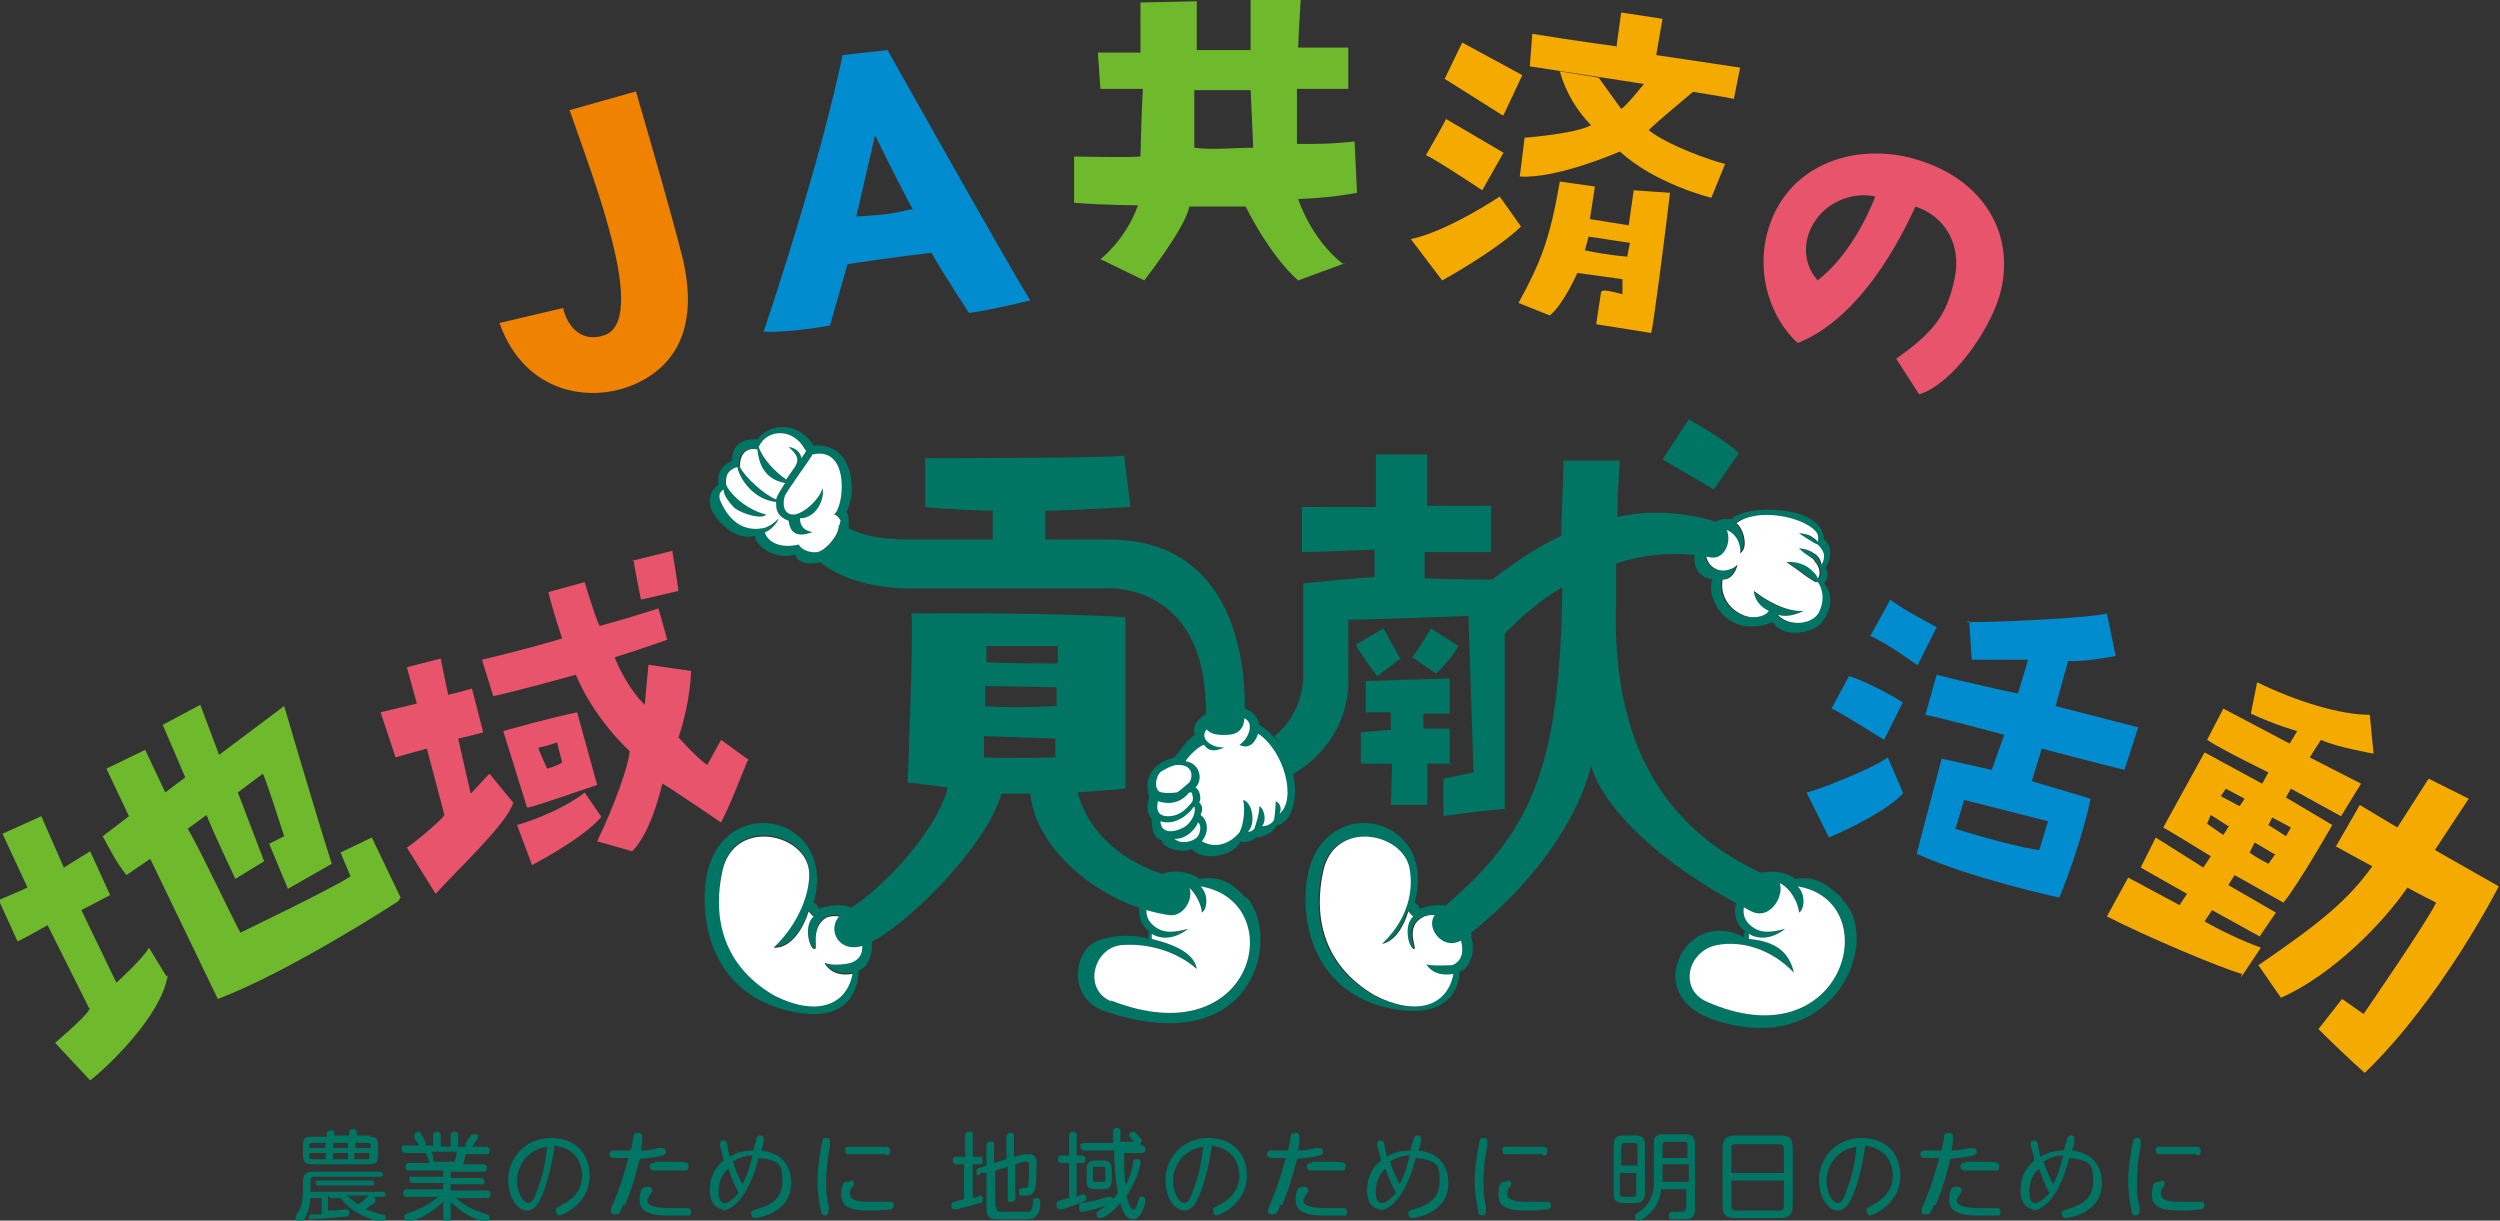 <?xml version="1.0" encoding="UTF-8"?>
<svg id="_レイヤー_1" data-name="レイヤー_1" xmlns="http://www.w3.org/2000/svg" version="1.1" viewBox="0 0 199.7 97.5">
  <rect x="0" y="0" width="199.7" height="97.5" fill="#333333" stroke="none"/>
  <!-- Generator: Adobe Illustrator 29.0.1, SVG Export Plug-In . SVG Version: 2.1.0 Build 192)  -->
  <defs>
    <style>
      .st0 {
        fill: #008cce;
      }

      .st1 {
        fill: #e8546b;
      }

      .st2 {
        fill: #6fb92c;
      }

      .st3 {
        fill: #007563;
      }

      .st4 {
        fill: #f5aa00;
      }

      .st5 {
        fill: #ef8200;
      }

      .st6 {
        fill: #fff;
      }
    </style>
  </defs>
  <g>
    <path class="st3" d="M26.2,95.5v1.2c.5,0,.5,0,1.4-.1,0,0,0,0,.1,0,.2,0,.2.2.2.3,0,.2-.1.3-.5.3-.9.1-2.4.2-2.5.2s-.1,0-.2,0c0,0,0-.1,0-.2,0-.1,0-.2.2-.2,0,0,.7,0,.8,0v-1.3h-.9c0,.5-.2,1.2-.5,1.7,0,0-.1.2-.3.2s-.4-.1-.4-.3.2-.5.3-.6c.3-.6.3-1.4.3-1.7v-.6c0-.6.2-.8.8-.8h5.3c0,0,.3,0,.3.2s-.2.2-.3.2h-5.2c-.2,0-.3.1-.3.3v.9h5.7c0,0,.3,0,.3.2s-.1.2-.3.2h-.7c.2,0,.2.2.2.3,0,0,0,.2-.1.2-.1.1-.2.1-.7.5.4.1.7.3,1.3.4.1,0,.3,0,.3.3s0,.3-.3.3-2.3-.5-3.3-1.9h-.8ZM29.5,90.8c.6,0,.7.2.7.7v.8c0,.5-.1.7-.7.7h-4.6c-.5,0-.7-.2-.7-.7v-.8c0-.6.2-.7.7-.7h1.2v-.2c0-.1,0-.3.3-.3s.3,0,.3.2v.2h1.2v-.2c0-.2,0-.3.3-.3s.3.1.3.3v.2h1.2ZM26,91.7v-.4h-1c-.2,0-.3,0-.3.2v.2h1.3ZM26,92.1h-1.3v.2c0,.2,0,.3.3.3h1v-.5ZM25.4,94.7c0,0-.2,0-.2-.2s.1-.2.2-.2h4.3c0,0,.2,0,.2.2s-.1.2-.2.2h-4.3ZM27.8,91.3h-1.2v.4h1.2v-.4ZM27.8,92.1h-1.2v.5h1.2v-.5ZM27.7,95.5c.4.3.6.5.9.7.3-.2.5-.3.6-.5,0,0,.2-.2.3-.2h-1.8ZM28.3,91.7h1.3v-.2c0-.1,0-.2-.2-.2h-1v.4ZM28.3,92.1v.5h1c.2,0,.2,0,.2-.3v-.2h-1.3Z"/>
    <path class="st3" d="M34.6,91.6v-.9c0-.1,0-.3.3-.3s.3.2.3.3v.9h.8v-.9c0-.1,0-.3.3-.3s.3.2.3.3v.9h.6s0,0,0-.2,0,0,0-.1c.2-.3.2-.3.4-.6,0,0,0-.1.3-.1s.3.1.3.2-.4.7-.5.8h1.1c.1,0,.3,0,.3.3s-.1.3-.3.3h-1.6c-.1.4-.1.5-.2.8h1.6c0,0,.3,0,.3.3s-.2.3-.3.3h-2.6v.5h2.4c.1,0,.3,0,.3.3s-.2.2-.3.2h-2.4v.5h2.9c.1,0,.3,0,.3.3s-.2.3-.3.3h-2.5c.4.3,1.1.9,2.2,1.2.4.1.5.2.5.4s0,.3-.3.3-1.6-.4-2.8-1.6v1.5c0,.2,0,.3-.3.3s-.3-.2-.3-.3v-1.5c-.3.3-.8.7-1.3,1-.5.3-1.3.6-1.5.6-.3,0-.3-.3-.3-.4,0-.2,0-.2.6-.4.8-.3,1.4-.6,2.1-1.2h-2.5c-.1,0-.3,0-.3-.3s.3-.3.3-.3h2.9v-.5h-2.4c0,0-.3,0-.3-.3s0-.2.3-.2h2.4v-.5h-2.7c-.1,0-.3,0-.3-.3s.2-.3.3-.3h1.6c0-.2-.2-.6-.3-.8h-1.6c-.1,0-.3,0-.3-.3s0-.3.3-.3h1.1c-.2-.3-.2-.3-.4-.6,0,0,0-.1,0-.2,0-.2.2-.3.3-.3s.2,0,.2.1c.3.5.4.7.4.8s0,.1,0,.2h.7ZM36.3,92.8c.1-.2.2-.7.2-.8h-2c0,0,.1.4.1.4,0,.3,0,.3.1.4h1.5Z"/>
    <path class="st3" d="M44.7,97.1c-.2,0-.3-.2-.3-.4s0-.2.4-.4c0,0,.6-.3,1-.7.6-.6.7-1.3.7-1.7,0-.7-.3-1.5-.9-1.9-.4-.3-.8-.4-1.3-.5-.3,2.2-.8,3.5-1,4-.2.4-.5,1.2-1.2,1.2s-1.5-.9-1.5-2.5,1.3-3.3,3.4-3.3,3.1,1.4,3.1,3c0,2.3-2.2,3.2-2.5,3.2ZM41.3,94.3c0,1,.5,1.8.9,1.8s.6-.7.8-1.3c.4-1,.6-2.1.7-3.2-1.9.3-2.4,1.9-2.4,2.7Z"/>
    <path class="st3" d="M49.8,96.2c-.3.7-.3.8-.6.8s-.4,0-.4-.3,0-.1.2-.6c.5-1.2.9-2.4,1.2-3.6,0,0-.5,0-.9,0s-.6,0-.6-.3.3-.3.4-.3c.9,0,1,0,1.3,0,0-.2.2-.9.2-1.1s.1-.3.3-.3.4,0,.4.3,0,.1,0,.4c0,0-.1.5-.1.7.2,0,.7,0,1.4-.2.2,0,.2,0,.3,0,.2,0,.3.2.3.3,0,.2-.2.3-.3.3-.7.2-1.5.2-1.8.3-.5,2-1,3.3-1.2,3.7ZM51.8,94.8c.2,0,.3.1.3.3s0,0-.2.4c-.1.2-.2.3-.2.4,0,.5,1,.6,1.7.6s.5,0,1,0c0,0,.4,0,.5,0,.2,0,.3.1.3.3s0,.3-.2.3c-.2,0-1,0-1.4,0-.9,0-2.5,0-2.5-1.2s.4-1.1.7-1.1ZM52.3,92.8c.2,0,.7,0,1.4,0,1.3,0,1.3.1,1.3.4s-.2.3-.3.3-1,0-1.2,0c-.5,0-.8,0-1,0-.2,0-.3,0-.3,0s-.3,0-.3-.3.2-.3.4-.3Z"/>
    <path class="st3" d="M57.8,96.6c-.5,0-1.1-.4-1.1-1.5s.4-1.8,1.1-2.4c0-.3-.3-1.1-.3-1.3s.1-.3.3-.3.3.2.3.4c.1.6.1.6.2.9.6-.4,1.3-.5,1.9-.5,0-.2,0-.3.2-.8,0-.2.1-.4.3-.4s.3,0,.3.3,0,.4-.2.9c1.8.2,2.4,1.4,2.4,2.6,0,2.5-2.8,2.8-2.9,2.8-.3,0-.3-.3-.3-.4,0-.2.1-.2.4-.3,1.2-.3,2.1-.9,2.1-2.2s-.1-1.7-1.9-1.9c-.9,3.4-2.2,4.2-3,4.2ZM58.1,93.4c-.6.6-.7,1.3-.7,1.8s.1.9.5.9.9-.6,1.1-.8c-.4-.8-.6-1.3-.8-1.9ZM58.6,92.9c0,.2.3.9.7,1.7.5-.9.7-1.9.8-2.3-.6,0-1.1.2-1.6.5Z"/>
    <path class="st3" d="M65.7,91.1s0-.2.3-.2.3.1.3.3,0,.2,0,.4c-.2.8-.3,1.9-.3,2.8s0,1.1.2,2c0,.2,0,.3,0,.4,0,.2-.2.3-.3.3s-.3-.1-.3-.2c0-.2-.3-1.2-.3-2.5s.3-2.9.4-3.3ZM67.9,94.3c.1,0,.3,0,.3.2s0,.1,0,.2c-.2.2-.3.4-.3.6,0,.6.6.7,1.7.7s.8,0,1.2,0c.2,0,.3,0,.3,0,.2,0,.3.1.3.3s-.2.3-.2.3c-.2,0-.9.1-1.6.1-1,0-2.4,0-2.4-1.2s.3-1.1.7-1.1ZM70.7,92.2s-.9,0-1.1,0c-.6,0-1.1,0-1.5,0,0,0-.3,0-.3,0-.1,0-.3,0-.3-.3s.1-.3.4-.3c0,0,1,0,1.7,0s1.1,0,1.3,0c.1,0,.2.2.2.3,0,.4-.2.4-.3.4Z"/>
    <path class="st3" d="M77.1,93h-.7c0,0-.3,0-.3-.3,0-.3.2-.3.3-.3h.7v-1.7c0,0,0-.3.3-.3s.3,0,.3.3v1.7h.5c.2,0,.3,0,.3.3s0,.3-.3.3h-.5v2.7c.3,0,.5-.2.6-.2.2,0,.2.1.2.3s0,.3-.6.4c0,0-1.3.4-1.6.4s-.3-.2-.3-.3c0-.2.1-.3.2-.3,0,0,.7-.2.8-.2v-2.9ZM79.6,96.4c0,.4.2.4.4.4.4,0,2.1,0,2.1,0,.2,0,.3,0,.4-.5,0-.6,0-.6.3-.6s.3.3.3.3c0,.3,0,.8-.3,1.1-.2.3-.6.3-1,.3h-2c-.5,0-1,0-1-.8v-2.9h-.5c0,.2-.1.2-.1.2-.2,0-.2-.2-.2-.3,0-.2,0-.2.2-.3l.6-.2v-1.6c0,0,0-.3.3-.3s.3,0,.3.3v1.4l1-.3v-1.8c0,0,0-.3.3-.3s.3,0,.3.3v1.6l.8-.2c0,0,.2,0,.4,0,.6,0,.6.5.6.7,0,.5,0,1.6-.1,2-.1.6-.6.6-.8.6s-.3,0-.4,0c-.1,0-.1-.2-.1-.3,0-.3.2-.3.3-.3.3,0,.4,0,.4-.1.1-.2.1-1.2.1-1.5s0-.5-.2-.5-.1,0-.2,0l-.7.2v2.7c0,0,0,.3-.3.3s-.3,0-.3-.3v-2.5l-1,.3v3Z"/>
    <path class="st3" d="M85.4,92.9h-.6c0,0-.3,0-.3-.3s.2-.3.3-.3h.6v-1.6c0,0,0-.3.3-.3s.3.2.3.3v1.6h.4c.2,0,.3.1.3.3s0,.3-.3.3h-.4v2.7c0,0,.5-.2.5-.2.2,0,.3.2.3.3,0,.2-.2.3-.5.4-.3.1-1.3.5-1.6.5s-.3-.2-.3-.4,0-.2.2-.3c.1,0,.7-.2.8-.2v-2.9ZM87,96c.6-.1,1.1-.3,1.5-.4,0,0,.1,0,.2,0,.2,0,.2.2.2.3,0,.2,0,.2-.6.4-.5.2-1.6.5-1.8.5s-.3,0-.3-.4.1-.2.7-.4ZM91.2,91.5c0,0,.3,0,.3.3s-.2.3-.3.3h-1.4c0,.9,0,1.8.1,2.6.4-.7.5-1.2.6-1.8,0-.1,0-.3.3-.3s.3,0,.3.3-.4,1.6-1.1,2.6c0,.3.3,1.1.5,1.1s.2,0,.4-.6c.1-.3.1-.4.3-.4s.3.1.3.3-.3,1.5-1,1.5-.9-1-1-1.3c-.6.7-1.3,1.2-1.6,1.2s-.3-.2-.3-.3,0-.2.2-.3c.4-.3,1-.7,1.5-1.4-.2-1.1-.3-2.3-.3-3.4h-2.4c0,0-.3,0-.3-.3s.2-.3.3-.3h2.3v-.8c0-.2,0-.4.3-.4s.3.1.3.3v.8h1.4ZM88.8,94.3c0,.5-.2.7-.7.7h-.6c-.6,0-.7-.2-.7-.7v-.9c0-.5.2-.7.7-.7h.6c.5,0,.7.2.7.7v.9ZM88.3,93.4c0-.2,0-.2-.3-.2h-.5c-.2,0-.2,0-.2.2v.8c0,.2,0,.2.2.2h.5c.2,0,.3,0,.3-.2v-.8ZM90.9,90.7c.1.1.3.3.3.4s-.1.3-.3.3-.1,0-.4-.3c-.3-.3-.3-.4-.3-.4,0-.1.1-.3.3-.3s.1,0,.4.3Z"/>
    <path class="st3" d="M97.2,97.1c-.2,0-.3-.2-.3-.4s0-.2.4-.4c0,0,.6-.3,1-.7.6-.6.7-1.3.7-1.7,0-.7-.3-1.5-.9-1.9-.4-.3-.8-.4-1.3-.5-.3,2.2-.8,3.5-1,4-.2.4-.5,1.2-1.2,1.2s-1.5-.9-1.5-2.5,1.3-3.3,3.4-3.3,3.1,1.4,3.1,3c0,2.3-2.2,3.2-2.5,3.2ZM93.7,94.3c0,1,.5,1.8.9,1.8s.6-.7.8-1.3c.4-1,.6-2.1.7-3.2-1.9.3-2.4,1.9-2.4,2.7Z"/>
    <path class="st3" d="M102.3,96.2c-.3.7-.3.8-.6.8s-.4,0-.4-.3,0-.1.2-.6c.5-1.2.9-2.4,1.2-3.6,0,0-.5,0-.9,0s-.6,0-.6-.3.3-.3.4-.3c.9,0,1,0,1.3,0,0-.2.2-.9.2-1.1s.1-.3.3-.3.4,0,.4.3,0,.1,0,.4c0,0-.1.5-.1.7.2,0,.7,0,1.4-.2.2,0,.2,0,.3,0,.2,0,.3.2.3.3,0,.2-.2.3-.3.3-.7.2-1.5.2-1.8.3-.5,2-1,3.3-1.2,3.7ZM104.2,94.8c.2,0,.3.1.3.3s0,0-.2.4c-.1.2-.2.3-.2.4,0,.5,1,.6,1.7.6s.5,0,1,0c0,0,.4,0,.5,0,.2,0,.3.1.3.3s0,.3-.2.3c-.2,0-1,0-1.4,0-.9,0-2.5,0-2.5-1.2s.4-1.1.7-1.1ZM104.8,92.8c.2,0,.7,0,1.4,0,1.3,0,1.3.1,1.3.4s-.2.3-.3.3-1,0-1.2,0c-.5,0-.8,0-1,0-.2,0-.3,0-.3,0s-.3,0-.3-.3.2-.3.4-.3Z"/>
    <path class="st3" d="M110.3,96.6c-.5,0-1.1-.4-1.1-1.5s.4-1.8,1.1-2.4c0-.3-.3-1.1-.3-1.3s.1-.3.3-.3.3.2.3.4c.1.6.1.6.2.9.6-.4,1.3-.5,1.9-.5,0-.2,0-.3.2-.8,0-.2.1-.4.3-.4s.3,0,.3.3,0,.4-.2.9c1.8.2,2.4,1.4,2.4,2.6,0,2.5-2.8,2.8-2.9,2.8-.3,0-.3-.3-.3-.4,0-.2.1-.2.4-.3,1.2-.3,2.1-.9,2.1-2.2s-.1-1.7-1.9-1.9c-.9,3.4-2.2,4.2-3,4.2ZM110.6,93.4c-.6.6-.7,1.3-.7,1.8s.1.9.5.9.9-.6,1.1-.8c-.4-.8-.6-1.3-.8-1.9ZM111.1,92.9c0,.2.3.9.7,1.7.5-.9.7-1.9.8-2.3-.6,0-1.1.2-1.6.5Z"/>
    <path class="st3" d="M118.2,91.1s0-.2.3-.2.3.1.3.3,0,.2,0,.4c-.2.8-.3,1.9-.3,2.8s0,1.1.2,2c0,.2,0,.3,0,.4,0,.2-.2.3-.3.3s-.3-.1-.3-.2c0-.2-.3-1.2-.3-2.5s.3-2.9.4-3.3ZM120.4,94.3c.1,0,.3,0,.3.2s0,.1,0,.2c-.2.2-.3.4-.3.6,0,.6.6.7,1.7.7s.8,0,1.2,0c.2,0,.3,0,.3,0,.2,0,.3.1.3.3s-.2.3-.2.3c-.2,0-.9.1-1.6.1-1,0-2.4,0-2.4-1.2s.3-1.1.7-1.1ZM123.2,92.2s-.9,0-1.1,0c-.6,0-1.1,0-1.5,0,0,0-.3,0-.3,0-.1,0-.3,0-.3-.3s.1-.3.4-.3c0,0,1,0,1.7,0s1.1,0,1.3,0c.1,0,.2.2.2.3,0,.4-.2.4-.3.4Z"/>
    <path class="st3" d="M131.4,95.3c0,.6-.3.8-.8.8h-.9c-.6,0-.8-.2-.8-.8v-3.8c0-.6.2-.8.8-.8h.9c.6,0,.8.2.8.8v3.8ZM130.8,93.1v-1.5c0-.2,0-.3-.3-.3h-.7c-.2,0-.3.1-.3.3v1.5h1.4ZM130.8,93.7h-1.4v1.6c0,.2.1.3.3.3h.7c.3,0,.3-.1.3-.3v-1.6ZM132.7,95c-.1.8-.4,1.5-1,2,0,0-.5.5-.8.5s-.3-.2-.3-.3,0-.2.2-.3c.3-.2.8-.5,1.1-1.3.2-.4.2-.8.2-1.3v-2.9c0-.6.2-.8.8-.8h1.7c.6,0,.8.2.8.8v5.2c0,.2,0,.5-.3.7-.2.1-.3.1-1,.1s-.5,0-.6,0c-.2,0-.2-.2-.2-.3,0-.3.2-.3.3-.3s.7,0,.8,0c.2,0,.3-.2.3-.4v-1.4h-2.2ZM132.7,92.5h2.1v-1c0-.2,0-.3-.3-.3h-1.4c-.2,0-.3.1-.3.3v1ZM134.9,93h-2.1v1.4h2.1v-1.4Z"/>
    <path class="st3" d="M143.2,96.3c0,.7-.3,1-1,1h-3.6c-.7,0-1-.2-1-1v-4.6c0-.7.3-1,1-1h3.6c.7,0,1,.2,1,1v4.6ZM142.5,93.7v-1.9c0-.3-.1-.4-.4-.4h-3.4c-.3,0-.4,0-.4.4v1.9h4.3ZM138.3,94.3v2c0,.4.2.4.4.4h3.4c.3,0,.4-.1.4-.4v-2h-4.3Z"/>
    <path class="st3" d="M149.4,97.1c-.2,0-.3-.2-.3-.4s0-.2.4-.4c0,0,.6-.3,1-.7.6-.6.7-1.3.7-1.7,0-.7-.3-1.5-.9-1.9-.4-.3-.8-.4-1.3-.5-.3,2.2-.8,3.5-1,4-.2.4-.5,1.2-1.2,1.2s-1.5-.9-1.5-2.5,1.3-3.3,3.4-3.3,3.1,1.4,3.1,3c0,2.3-2.2,3.2-2.5,3.2ZM145.9,94.3c0,1,.5,1.8.9,1.8s.6-.7.8-1.3c.4-1,.6-2.1.7-3.2-1.9.3-2.4,1.9-2.4,2.7Z"/>
    <path class="st3" d="M154.5,96.2c-.3.7-.3.8-.6.8s-.4,0-.4-.3,0-.1.2-.6c.5-1.2.9-2.4,1.2-3.6,0,0-.5,0-.9,0s-.6,0-.6-.3.3-.3.4-.3c.9,0,1,0,1.3,0,0-.2.2-.9.2-1.1s.1-.3.3-.3.4,0,.4.3,0,.1,0,.4c0,0-.1.5-.1.7.2,0,.7,0,1.4-.2.2,0,.2,0,.3,0,.2,0,.3.2.3.3,0,.2-.2.3-.3.3-.7.2-1.5.2-1.8.3-.5,2-1,3.3-1.2,3.7ZM156.4,94.8c.2,0,.3.1.3.3s0,0-.2.4c-.1.2-.2.3-.2.4,0,.5,1,.6,1.7.6s.5,0,1,0c0,0,.4,0,.5,0,.2,0,.3.1.3.3s0,.3-.2.3c-.2,0-1,0-1.4,0-.9,0-2.5,0-2.5-1.2s.4-1.1.7-1.1ZM157,92.8c.2,0,.7,0,1.4,0,1.3,0,1.3.1,1.3.4s-.2.3-.3.3-1,0-1.2,0c-.5,0-.8,0-1,0-.2,0-.3,0-.3,0s-.3,0-.3-.3.2-.3.4-.3Z"/>
    <path class="st3" d="M162.5,96.6c-.5,0-1.1-.4-1.1-1.5s.4-1.8,1.1-2.4c0-.3-.3-1.1-.3-1.3s.1-.3.3-.3.3.2.3.4c.1.6.1.6.2.9.6-.4,1.3-.5,1.9-.5,0-.2,0-.3.2-.8,0-.2.1-.4.3-.4s.3,0,.3.3,0,.4-.2.9c1.8.2,2.4,1.4,2.4,2.6,0,2.5-2.8,2.8-2.9,2.8-.3,0-.3-.3-.3-.4,0-.2.1-.2.4-.3,1.2-.3,2.1-.9,2.1-2.2s-.1-1.7-1.9-1.9c-.9,3.4-2.2,4.2-3,4.2ZM162.8,93.4c-.6.6-.7,1.3-.7,1.8s.1.9.5.9.9-.6,1.1-.8c-.4-.8-.6-1.3-.8-1.9ZM163.3,92.9c0,.2.3.9.7,1.7.5-.9.7-1.9.8-2.3-.6,0-1.1.2-1.6.5Z"/>
    <path class="st3" d="M170.4,91.1s0-.2.3-.2.3.1.3.3,0,.2,0,.4c-.2.8-.3,1.9-.3,2.8s0,1.1.2,2c0,.2,0,.3,0,.4,0,.2-.2.3-.3.3s-.3-.1-.3-.2c0-.2-.3-1.2-.3-2.5s.3-2.9.4-3.3ZM172.6,94.3c.1,0,.3,0,.3.2s0,.1,0,.2c-.2.2-.3.4-.3.6,0,.6.6.7,1.7.7s.8,0,1.2,0c.2,0,.3,0,.3,0,.2,0,.3.1.3.3s-.2.3-.2.3c-.2,0-.9.1-1.6.1-1,0-2.4,0-2.4-1.2s.3-1.1.7-1.1ZM175.4,92.2s-.9,0-1.1,0c-.6,0-1.1,0-1.5,0,0,0-.3,0-.3,0-.1,0-.3,0-.3-.3s.1-.3.4-.3c0,0,1,0,1.7,0s1.1,0,1.3,0c.1,0,.2.2.2.3,0,.4-.2.4-.3.4Z"/>
  </g>
  <g>
    <path class="st5" d="M45,24.7c.3,1.2,1.3,2.7,3.2,2.1,3.7-1.1-.8-12.5-2.7-18l5.3-1.5c1.5,5.2,2.7,9.3,3.7,13.2,1.2,4.9,0,8.4-3.6,10.1-3.6,1.7-9,.9-11-4.8l5.1-1.2Z"/>
    <path class="st0" d="M67.3,4.4l3.6-.4s9.3,16.6,11.4,20c0,0-3.3.8-4.9,1,0,0-1.9-2.9-3-4.8,0,0-2.8.3-6.7.9l-1.4,4.9s-3.2.6-5.3.5c4.9-14.7,6.3-22.1,6.3-22.1ZM72.9,16.7c-1.1-2-3-5.9-3-5.9l-1.5,6.5c2.6-.2,2.2-.1,4.5-.6Z"/>
    <path class="st2" d="M107.5,21l-3.8,1.4c-2.3-2-4.2-5.9-4.2-5.9h-4.5c-.3,1.7-3.6,5.9-3.6,5.9l-3.5-1.7s2-1.5,3-4.3c0,0-2.5,0-5.1-.2v-3.7c-.1,0,4.3.1,5.3,0,0,0,.1-4.3.2-5.4,0,0-1.4,0-3.4,0l-.2-2.9s2.3,0,3.4,0V.2c0,0,4.5-.1,4.5-.1v3.9c-.1,0,3.9,0,4.3,0V0c0,0,4,0,4,0,0,0-.2,3.2-.2,3.8h4v3.3h-4.1s0,4.4,0,4.4c2,0,2.7,0,4.6-.2l.2,4.1s-1.9.4-4.7.5c0,0,1,3.2,3.6,5.2ZM100.1,11.6l-.2-4.4c-.6,0-4.5,0-4.5,0v4.6c1.4.2,3.3,0,4.7,0Z"/>
    <path class="st4" d="M121.5,18.1c-2.1,2-6.3,4.3-6.3,4.3l-2.5-3.3c2.9-.6,7.1-3.4,7.1-3.4l1.7,2.4ZM113.9,12.4s1.5-2.6,1.6-2.9l4.6,2.7-1.7,3s-3.9-2.6-4.5-2.8ZM120,9.2s-4.1-2.6-4.6-2.9l1.4-2.9,4.8,2.6-1.5,3.2ZM121.8,11s4-.3,5.3-1c-.3-.3-1.8-1.8-2.5-4.3l3.1.5,1.8,2.5c.4-.2,1.9-2.1,1.9-2.1l4,.6c-3.7,3.1-3.6,3.1-3.7,3.2,1.5,1.2,4.9,2.4,6.1,2.7l-1.1,2.7s-4.5-1.1-7.3-3.7c0,0-5,2.2-8,2l.4-3.2ZM129.1,3.9l.4-2.9,3.3.5-.5,2.9,6.7,1-.5,2.5c-1.8-.4-16.3-2.6-16.3-2.6l.2-2.6c3,.5,6.7,1,6.7,1ZM128.1,23.2c.4,0,1.5.3,1.5.3v-1.2c0,0-3.6-.5-3.6-.5,0,0-1.1,2.5-2.2,3.4l-2.5-1c1.8-3.3,2.5-5.1,3.3-9.7l2.8.4-.4,2.6,3.1.5.4-2.8,2.9.2c-.4,3.4-1.3,10.4-1.5,11.2l-4.4-.7.4-2.6ZM130,20.4l.2-1-3.3-.5-.3,1.1c1.9.4,3.4.5,3.4.5Z"/>
    <path class="st1" d="M151.4,28.7c3-2.1,4.1-3.5,4.7-6.3.7-3-.9-5.2-3.1-5.9-1.9,4.2-5.1,9.2-9.4,10.9-2-1.8-3.4-5.3-2.4-8.9,1.4-5.1,6.5-7.1,11.4-5.9,6.1,1.6,8.5,6.4,7.1,11.1-.9,2.9-3.8,7-6.4,7.8l-1.8-2.8ZM149.8,15.7c-1.6-.4-4.3.3-5.3,2.9-.5,1.4-.2,2.8.7,3.8,2.4-1.9,3.9-4.9,4.6-6.7Z"/>
    <path class="st2" d="M13.4,77.9c-.5,3.3-5,7.5-6.2,8.4l-2.8-3s3.2-2.7,2.7-2.8l-3.3-6.6s-2.1,1.2-2.4,1.3l-1.5-3.3,2.3-1-2-4.3,3.1-1.4,1.8,4.1,2.1-1.3,1.6,3.5s-1.9,1-2.3,1.2l2.8,5.8s2.2-2,2.6-2.8l1.4,2.3ZM31.8,72s-8.6,5.6-14.4,7.8l-5.4-11.2-1.9,1.3c-.8-1-1.3-2-1.9-3.1l2.1-1.6-1.8-3.8,3.1-1.5,1.6,3.4,1.6-1.2-1.8-4.2,3-1.6,1.5,4,5.2-3.9s2.4,8.2,3.8,12.6l-3.5,2-1.5-3.6,1.2-.6s-1.4-4.4-1.7-5l-2,1.5,2.1,5.5-2.3,1.4s-1.9-4-2.3-5.1l-1.5,1.1c1.1,1.9,3.1,6.2,4.2,8.3,0,0,7.5-3.6,8.8-4.5l-.8-1.9,2.5-1.2,2.3,4.8Z"/>
    <path class="st1" d="M41,64.1c-.4,1.6-4.5,5.4-6.2,7.3l-2.3-3.7s0,0,0,0c.4-.2,2.8-2.2,3-2.6,0,0-.8-3-1.4-5.3-1.5.4-1.8.5-2.5.7l-1.2-3.6,2.9-.7-.8-2.9,2.7-.7.6,2.9s.9-.2,1.9-.5l.9,3.5s-1.1.3-2,.5l1,4.4,1.5-1.6,1.8,2.2ZM59.7,60.8c-1.1,2.7-1.3,3.3-2.1,4.9,0,0-4.7-3.2-4.7-3.1,0,0-.8,3.8-2.4,5.4l-2.8-.8c1.4-2.9,2.5-6,2.6-7.2,0,0-2.8-2.5-4.3-6.1,0,0-5.8,1.6-6.6,1.7l-.9-2.9s3.8-.9,6.4-1.7c0,0-.7-2.1-1.1-3.7l2.9-.8s.9,3,1.2,3.5c0,0,1.9-.5,4.7-1.4l.7,2.5s-2.5.9-4.2,1.4c0,0,.8,2.2,2.4,3.8,0,0,.2-2.2.3-3.2l3.4.5s0,2.3-1,5.3c0,0,1.5,1.7,2.3,2.2l1.1-2,2.2,1.6ZM48,65.3c-1.6,1.8-5.5,3.8-5.5,3.8l-1.2-3.2c2.8-.8,5-2.2,5.4-2.6l1.3,1.9ZM42.1,64.5l-1.9-6.1c.7-.2,3.9-1.1,5.9-1.5l1.6,5.8s-4.9,1.7-5.5,1.8ZM43,59.8l.7,1.6s.8-.2,1.2-.5l-.4-1.6s-.8.3-1.4.4ZM50.5,44.8l3.2-.8s.4,2.4.5,3.2l-3,.7s-.6-3-.6-3.2Z"/>
    <path class="st0" d="M146.3,56.6l1.4-2.6c.7.2,2.5,1,4.3,2.1l-1.5,3s-3.8-2.4-4.2-2.5ZM152,63.4c-1.6,1.7-5.9,3.5-5.9,3.5l-1.8-3.6c.7-.1,5.3-1.9,6.5-2.8l1.2,2.8ZM153.1,53.1s-2.3-1.7-3.7-2.3l1.6-2.9s.5.5,3.7,2.2l-1.5,3ZM157,49.7c3.6,0,10.4-.4,11.3-.7l.7,3.4s-2.6.5-3.8.4l-1,3.6,6.6,1.7-1.1,3.4s-3.6-.9-6.6-1.7l-.8,2.6,4.7,1.4s-.7,3.5-2.5,7.9c0,0-7-1.5-11.4-3.5l2-7.6,4,.9,1-2.8s-4.8-1.3-6.3-1.6l.9-3.2s3.1.8,6.5,1.5l.8-2.7c-.8,0-4.5,0-4.5,0l-.2-3.1ZM156.9,63.9l-.7,2.3c1.5.5,5.5,1.6,6.7,1.7l.7-2.3-6.7-1.7Z"/>
    <path class="st4" d="M179.1,77.8c-1.8-.5-7.9-3.1-10.8-4.6l1.7-3.1,4.1,2.2.6-.9-3.7-2.1,1.2-2.4,3.8,2.4.6-.9s-3.4-2.1-3.8-2.3l3.3-6,4.6,2.5.5-.9s-3.7-1.8-4.9-2.6l1.3-2.5,5.3,2.8.6-1s-1.8-.5-3.7-1.4l.5-2.5c3.3,1.6,6.7,2.6,9,2.6l.3,3.1s-2.9-.5-4.2-1.1l-.9,1.4,4.1,2.1-1.6,2.6-4-2.2-.4.7,3.7,2.2s-2.6,4.6-3.9,6.2l-3.9-2.2-.5.8,3.8,2.2-1.3,1.9-3.8-2.1-.6.9c1.2.7,3.1,1.6,4.5,2.1l-1.6,2.4ZM177.4,63.6l1.5.8.4-.6-1.5-.8-.4.6ZM178,66l-1.4-.9-.3.7,1.3.9.5-.8ZM181.8,68.3l-1.7-1-.4.8c.5.4,1.5.9,1.5.9l.5-.7ZM181.5,65.3l-.3.6c.5.3,1.4.9,1.4.9l.4-.7-1.5-.8ZM187.1,79.8l1.7,1.2s5.1-7.4,5.8-8.9c0,0-1.4-.7-2.3-1.2-1.9,2.8-6,7-10.1,8.8l-1.8-2.6c5.3-3.6,7.3-5.4,9.1-7.9,0,0-3.7-2-2.9-1.6l1.9-3.3,3,1.8,2.5-3.9,3.2,1.6-2.7,4.1,5.1,2.9s-4.5,8.9-10.7,14.9c0,0-1.4-1.2-3.7-3.5l1.8-2.3Z"/>
    <g>
      <g>
        <path class="st3" d="M145.7,46.6c.2-.2.5-.8.1-1.3.6-.6.5-1.9-.1-2.2-.1-2.9-6.5-2.8-7.4-1.6-2.3-.6-4.5,4.3-1.5,4.8-.6,1.1.9,4.9,4.8,3.4.7,1.1,2.4,1,3.5.4.8-.5,1.7-2.3.6-3.5ZM144.7,44.5c.2.1.3.2.4.4.3.3.5,1,.2,1.3,0-.2-.5-.7-.8-.9-.8-.5-1.5-.4-1.7-.4,0,0,1.3.9,1.4,1,.1.1.9.6.9.6h0c.2.2.7,1.2.1,2.4-.5,1-2.4,1.2-3.3.2.9.3,1.8-.2,2.1-.3-1.5.1-3.1-.9-4-1.6,0,.6.5,1.3,1.2,1.6-.3.4-.8.5-1.3.5-1,0-2.7-1.1-2.4-3,.8,0,1.1-.8,1.2-1.2-.4.4-1.1.6-1.6.4-1.7-.6-.8-3.4.6-3.2.8.2,1.3,1.1,1.2,1.9.7-.4.3-2-.3-2.4,1.7-1.3,5.3-.5,6.3.6.2.2.3.5.2.9,0-.1-.4-.4-.6-.5-.4-.2-.9-.2-.9-.2.3.2,1.2.8,1.5.9.2.2.4.4.5.8,0,.3,0,.5-.2.8,0-.2-.2-.7-.6-.9-.4-.3-1-.4-1.2-.4.3.3.6.5.9.7Z"/>
        <path class="st3" d="M147.1,71.7c-1.4-1.3-2.2-1.7-3.7-1.5-1-.8-3.4-.9-4.2.6-.3.5-1.3,2.5.2,3.6,0,0-.2.3-.1.5-1.2-.8-3.1-.8-4.3.4-1.5,1.4-2.2,4.8,2,6.2,9.6,3.1,13.4-6.4,10.2-9.6ZM136.3,80c-2.2-1-1.5-4,.8-4.5,2-.4,4.4.3,6.2,2.2-.4-1.7-1.5-2.5-3.6-2.7,0,0,0-.4,0-.4,1.2.7,2.4,0,2.9-.4-1.2.3-2,.4-2.8-.3-.8-.7-.6-1.7,0-2.5.3-.4.7-.7,1.2-.9,1.6-.6,2.7,1.6,2.7,2.4.4-.2.6-1.4-.1-2.1,7.2,1.2,3.7,14.1-7.3,9.2Z"/>
        <path class="st3" d="M95.5,58.7c-.6.2-1.3,1.4-1.7,1.8-.6.2-2.7.8-2,3.2-.2.5-.2,1.4.2,1.7,0,.4,0,1.6.8,1.7,0,.7,1.8,1.1,2.4.7.7,1,3.3.7,3.9-.6.4.2,1.1-.1,1.2-.3.7,0,1.5-.5,1.7-1,1,0,1.9-2,1.2-4.4-.7-2.4-2.4-3.5-2.6-3.6-.5-2.6-5.6-1.3-5.2.7Z"/>
        <path class="st3" d="M117.6,74.8c-.5-1.2-1.2-2-1.5-2.2-.3-.3-1.4-.5-2.7,0,0-.2-.3-.5-.4-.5,1.9-6.9-7-8.9-8.5-2.4-.7,3.2,0,9.3,6.3,10.8,4,.9,5.7-.7,5.8-2.9.9-.2,1.3-1.9.9-2.8ZM116,77.1c-.2,0-1.7.1-2.2-.1.6.9,1.5.9,2.2.8-.5,2.6-3,3.4-6.3,1.7-4.4-2.6-4.8-6.7-4.1-9.9.9-4.2,6.4-3.1,6.9-.2.2,1.1.3,3.6-2.2,6,1-.2,1.7-1.3,2.1-2.6,0,0,.3.4.4.4-.8.7-.4,2.4,0,2.6.5.2-.9-1.8.9-2.6,1.1-.4,2.1.4,2.4.8.3.4,1.3,2.5-.2,3.1Z"/>
        <path class="st3" d="M69.6,74.8c-.5-1.2-1.2-2-1.5-2.2-.3-.3-1.4-.5-2.7,0,0-.2-.3-.5-.4-.5,1.9-6.9-7-8.9-8.5-2.4-.7,3.2,0,9.4,6.3,11,4.3,1.1,5.7-.9,5.8-3.2.9-.2,1.3-1.9.9-2.8ZM68,76.9c-.2.1-1.6.3-2.1,0,.6.9,1.5.9,2.2.8-.5,2.6-3,3.4-6.3,1.7-4.4-2.6-4.8-6.7-4.1-9.9.9-4.2,6.4-3.1,6.9-.2.2,1.1-.3,3.9-2.8,6.3,1.4.1,2.4-1.6,2.8-2.9,0,0,.3.4.4.4-.8.7-.4,2.4,0,2.6.5.2-.4-1.6,1-2.5,1.1-.4,2,.3,2.3.7.3.4,1.3,2.3-.3,2.9Z"/>
        <path class="st3" d="M99.5,71.7c-1.3-1.4-2.2-1.7-3.7-1.5-1-.8-3.4-.9-4.2.6-.3.5-1.3,2.5.2,3.6,0,0-.2.4,0,.6-1-.3-2.6-.4-4,.1-2.1.7-2.6,4.7.5,5.7,11.9,4,14.1-5.9,11.3-9.1ZM88.8,80c-2.3-.9-1.5-4.2.7-4.5,2.2-.2,4.5.5,6.1,1.9-.2-1.2-1.6-1.9-3.6-2.4,0,0,0-.4,0-.4,1.2.7,2.4,0,2.9-.4-1.2.3-2,.4-2.8-.3-.8-.7-.6-1.7,0-2.5.3-.4.7-.7,1.2-.9,1.6-.6,2.7,1.6,2.7,2.4.4-.2.6-1.4-.1-2.1,7.2,1.2,4.4,13.7-7.2,9.1Z"/>
        <path class="st3" d="M65,35.6c-1.4-2.2-3.8-1.6-4.5-.5-1.3-.1-2.1.6-2,1.7-.4.2-1.3.6-1.1,1.9-.6.4-1.6,1.8.9,3.7.9.6,1.8.5,2,.4,0,.8,1.7,2,3.2,1.5.3.9,1.7.8,2.3.5.7-.3,1.9-1.6,2-2.7,0-.4,0-1.1-.2-1.2.8-1.2.8-5.6-2.6-5.3ZM64.4,36s-.2.4-.4.6c0-.3-.3-.8-1-.9.4.4.9.8.6,1.4,0,.1-.4.6-.8,1.2-.9-.6-1.9-1.7-2.2-2.6.7-1.5,2.8-1.5,3.7.2ZM59,37.3c0-1.5,1-1.5,1.4-1.4.1.9.4,2.4,2.3,2.7-.3.5-.6.9-.7,1.3-1-.4-2.5-1.8-2.9-2.6h0ZM67,42c0,.8-1.1,2-1.7,2.1-.6.1-1.3-.2-1.5-.6-1.7.4-2.6-.4-2.7-1,.2,0,.9-.5,1.1-1.1,0,0-.6.7-1.3.8-2.3.4-3.2-1.8-3.4-2.3-.1-.4,0-.6.3-.8,0,.5.5,1.1.9,1.5.7.5,2.2.9,2.5.5-1.7-.4-3-1.8-3.2-2.4,0-.1,0-.2,0-.3,0-.6.3-.9.9-1.1.2,1,1.3,2.6,3.1,2.8,0,0,0,.1,0,.2,0,.8.5,1.1,1,1.3.1.9.6,1.4,1.9.9-.6-.1-1-.4-1-1.1,1.4,0,2-1.7,1.8-2.4-.2.8-1.3,1.9-2.2,2.1-1,.1-1-1-.8-1.5.1-.3,2.2-3.2,2.2-3.3,3.1-.7,2.5,4.4,1.7,4.8.3,0,.6.5.6.7Z"/>
      </g>
      <g>
        <path class="st6" d="M145.2,46.5c.2.2.7,1.2.1,2.4-.5,1-2.4,1.2-3.3.2.9.3,1.8-.2,2.1-.3-1.5.1-3.1-.9-4-1.6,0,.6.5,1.3,1.2,1.6-.3.4-.8.5-1.3.5-1,0-2.7-1.1-2.4-3,.8,0,1.1-.8,1.2-1.2-.4.4-1.1.6-1.6.4-1.7-.6-.8-3.4.6-3.2.8.2,1.3,1.1,1.2,1.9.7-.4.3-2-.3-2.4,1.7-1.3,5.3-.5,6.3.6.2.2.3.5.2.9,0-.1-.4-.4-.6-.5-.4-.2-.9-.2-.9-.2.3.2,1.2.8,1.5.9.2.2.4.4.5.8,0,.3,0,.5-.2.8,0-.2-.2-.7-.6-.9-.4-.3-1-.4-1.2-.4.3.3.6.5.9.7.2.1.3.2.4.4.3.3.5,1,.2,1.3,0-.2-.5-.7-.8-.9-.8-.5-1.5-.4-1.7-.4,0,0,1.3.9,1.4,1,.1.1.9.6.9.6h0Z"/>
        <path class="st6" d="M136.3,80c-2.2-1-1.5-4,.8-4.5,2-.4,4.4.3,6.2,2.2-.4-1.7-1.5-2.5-3.6-2.7,0,0,0-.4,0-.4,1.2.7,2.4,0,2.9-.4-1.2.3-2,.4-2.8-.3-.8-.7-.6-1.7,0-2.5.3-.4.7-.7,1.2-.9,1.6-.6,2.7,1.6,2.7,2.4.4-.2.6-1.4-.1-2.1,7.2,1.2,3.7,14.1-7.3,9.2Z"/>
        <path class="st6" d="M113.9,77c.6.9,1.5.9,2.2.8-.5,2.6-3,3.4-6.3,1.7-4.4-2.6-4.8-6.7-4.1-9.9.9-4.2,6.4-3.1,6.9-.2.2,1.1.3,3.6-2.2,6,1-.2,1.7-1.3,2.1-2.6,0,0,.3.4.4.4-.8.7-.4,2.4,0,2.6.5.2-.9-1.8.9-2.6,1.1-.4,2.1.4,2.4.8.3.4,1.3,2.5-.2,3.1-.2,0-1.7.1-2.2-.1Z"/>
        <path class="st6" d="M65.9,77c.6.9,1.5.9,2.2.8-.5,2.6-3,3.4-6.3,1.7-4.4-2.6-4.8-6.7-4.1-9.9.9-4.2,6.4-3.1,6.9-.2.2,1.1-.3,3.9-2.8,6.3,1.4.1,2.4-1.6,2.8-2.9,0,0,.3.4.4.4-.8.7-.4,2.4,0,2.6.5.2-.4-1.6,1-2.5,1.1-.4,2,.3,2.3.7.3.4,1.3,2.3-.3,2.9-.2.1-1.6.3-2.1,0Z"/>
        <path class="st6" d="M88.8,80c-2.3-.9-1.5-4.2.7-4.5,2.2-.2,4.5.5,6.1,1.9-.2-1.2-1.6-1.9-3.6-2.4,0,0,0-.4,0-.4,1.2.7,2.4,0,2.9-.4-1.2.3-2,.4-2.8-.3-.8-.7-.6-1.7,0-2.5.3-.4.7-.7,1.2-.9,1.6-.6,2.7,1.6,2.7,2.4.4-.2.6-1.4-.1-2.1,7.2,1.2,4.4,13.7-7.2,9.1Z"/>
        <path class="st6" d="M62.7,38.6c-.3.5-.6.9-.7,1.3-1-.4-2.5-1.8-2.9-2.6h0c0-1.5,1-1.5,1.4-1.4.1.9.4,2.4,2.3,2.7Z"/>
        <path class="st6" d="M64.4,36s-.2.4-.4.6c0-.3-.3-.8-1-.9.4.4.9.8.6,1.4,0,.1-.4.6-.8,1.2-.9-.6-1.9-1.7-2.2-2.6.7-1.5,2.8-1.5,3.7.2Z"/>
        <path class="st6" d="M67,42c0,.8-1.1,2-1.7,2.1-.6.1-1.3-.2-1.5-.6-1.7.4-2.6-.4-2.7-1,.2,0,.9-.5,1.1-1.1,0,0-.6.7-1.3.8-2.3.4-3.2-1.8-3.4-2.3-.1-.4,0-.6.3-.8,0,.5.5,1.1.9,1.5.7.5,2.2.9,2.5.5-1.7-.4-3-1.8-3.2-2.4,0-.1,0-.2,0-.3,0-.6.3-.9.9-1.1.2,1,1.3,2.6,3.1,2.8,0,0,0,.1,0,.2,0,.8.5,1.1,1,1.3.1.9.6,1.4,1.9.9-.6-.1-1-.4-1-1.1,1.4,0,2-1.7,1.8-2.4-.2.8-1.3,1.9-2.2,2.1-1,.1-1-1-.8-1.5.1-.3,2.2-3.2,2.2-3.3,3.1-.7,2.5,4.4,1.7,4.8.3,0,.6.5.6.7Z"/>
        <g>
          <path class="st6" d="M94.1,61.1c-.5,0-1.1.4-1.3.5-.5.3-.7,1.6,0,1.7.6.1,1.1,0,1.2,0,.1,0,.9-.7,1-.8.2-.2.5-1.4-.9-1.4Z"/>
          <path class="st6" d="M95,63.3c-.2.2-.9,1.2-2.5.7-.1.4-.2,1.2.8,1.2,1.1,0,1.6-.8,1.9-1.1.2-.3,0-.7,0-.8Z"/>
          <path class="st6" d="M95.4,64.4c-.4.6-1.5,1.6-2.7,1.2,0,.5.3.8.8.8s1.1-.3,1.2-.4c.3-.2.9-.9.7-1.6Z"/>
          <path class="st6" d="M95.7,65.6c0,.4-.9,1.5-1.9,1.4.6.5,1.5.2,1.8-.1.3-.3.4-1,.1-1.2Z"/>
          <path class="st6" d="M97.6,59.7c-1.1,0-2.6-1.3.2-2.2,2.8-.9,2.2,1.4,1.2,2,1,.5,1.4-.6,1.5-.9,2.1,1.4,3.1,5.3,1.7,6.4.2-.4.1-.8-.3-1,0,.7-.1,1.2-.1,1.3,0,.4-.5.7-1,.7.4-.4.2-1.4-.2-1.6,0,.6-.3,1.5-.4,1.8-.2.2-.4.3-.5.2.6-.5.4-2.3-.4-2.5.2.8,0,2.1-.3,2.6-.4.5-1.6,1.5-3,.7.6-.7.5-1.7-.1-2.1.3-.6,0-.9-.1-1,.2-.4,0-1-.3-1.2.6-.6.4-1.9-.8-2.1.3-.5,1.2-1.3,1.5-1.3.4.7,1.2.4,1.6.2Z"/>
        </g>
      </g>
      <g>
        <path class="st3" d="M94.2,70.2c-7.2-1.7-8.1-6.9-8.1-6.9l3.8-.3v-13.7c-6.3-.4-17.1-.3-17.1-.3.2,1.5-.3,13.5-.3,13.5l3.2.4c-.6,2.8-4.5,7.7-8.3,10-1.6,1-.5,3.6,1.9,2.5,3.1-1.4,9.5-7.8,10.7-12,1.5,0,.9,0,2.3,0,.4,4.4,5.6,8.9,11.1,9.7,1.5.2,2.5-2.4.8-2.9ZM78.6,60.4v-1.6s5.7.2,5.7.2v1.5s-3.2.1-5.7,0ZM78.7,56.5v-1.7c.1,0,5.7.1,5.7.1v1.5s-3.6.2-5.7,0ZM84.5,53s-4.3,0-5.7-.1v-1.3s5.7,0,5.7,0v1.4Z"/>
        <path class="st3" d="M138.9,36.2c-1.1-1.1-4-2.7-4-2.7l-2.1,3.2,4.1,2.4,2-2.9Z"/>
        <path class="st3" d="M141.5,70.1c-7-3-12.9-8.9-12.4-22.2,0-.5,0-1.6,0-2.9,3.9-1.3,7.4-.5,7.4-.5,1.6.4,2.1-2.2.9-2.7-.7-.3-4.5-1.4-8.2-.5,0-2.4.2-4.5.2-4.5h-4.5s-.2,6-.2,6c-1.7.8-3.3,1.8-5.5,3.5-2.7,0-5.4-.1-5.4-.1v-2.1c1.1,0,5.3,0,5.3,0v-3.7c-.7,0-5.1,0-5.1,0v-4.1c0,0-4.1,0-4.1,0v4.2c-.6,0-5.9,0-5.9,0v3.6c1.3,0,5.8-.2,5.8-.2v2.2c-.8,0-5.7.5-5.7.5v7.6c0,0,0,2.8-2.3,4.6,0,0,1.1,1.5,1.2,3.2,4.9-2.7,4.7-7.4,4.7-7.4v-5.1c1.7,0,9.6-.3,9.6-.3.1,2.8.4,12.5.4,12.5l-2.4.5v3c1.8-.3,4.9-.6,4.9-.6,0-3.6,0-3.9,0-14,1.5-1.5,2.9-2.7,4.6-3.7-.2,14.6-2.4,19.7-10,26-1.2,1,.5,3.3,2.1,2.1,8.2-6.3,10-12.8,10.2-13.9.4,2,3.5,6.9,12.8,11.7,1.8.9,3.2-2.2,1.7-2.9Z"/>
        <path class="st3" d="M116.5,51.6l-2.2-1.4s-1,1.7-1.5,2.3l1.9,1.3c.8-.7,1.6-1.8,1.8-2.2Z"/>
        <path class="st3" d="M115.8,61.1v-2.9h-2.1c0,0,0-1.2,0-1.2.4,0,2.1,0,2.1,0v-2.8c-.4,0-6.7.2-6.7.2v2.5h2v1.4c-.4,0-2.4.2-2.4.2v2.5s2.5,0,2.5,0c0,.4-.1,3.3-.1,3.3h2.9s0-3.3,0-3.3c.5,0,2,0,2,0Z"/>
        <path class="st3" d="M111.9,52.7l-1.4-2.5-2.2,1.3c.2.5,1.7,2.5,1.7,2.5l1.9-1.4Z"/>
        <path class="st3" d="M88.8,43.1h-5.3v-2.3c1.3,0,6.8-.3,6.8-.3l-.5-4.1c-1.8.2-15.9.2-15.9.2v3.9c1.6.2,5.4.3,5.4.3v2.3h-6.6c-4.8,0-5.6-1.5-5.6-1.5,0,0,0,1.1-.7,1.8-.6.8-1.5.9-1.5.9,2.7,3,8.2,2.7,8.2,2.7h15.1s8.7-.8,8.1,11c0,0,0,.8,1.7.7,1.4,0,1.4-1.2,1.4-1.4,0,0,1.2-14.2-10.8-14.2Z"/>
      </g>
    </g>
  </g>
</svg>